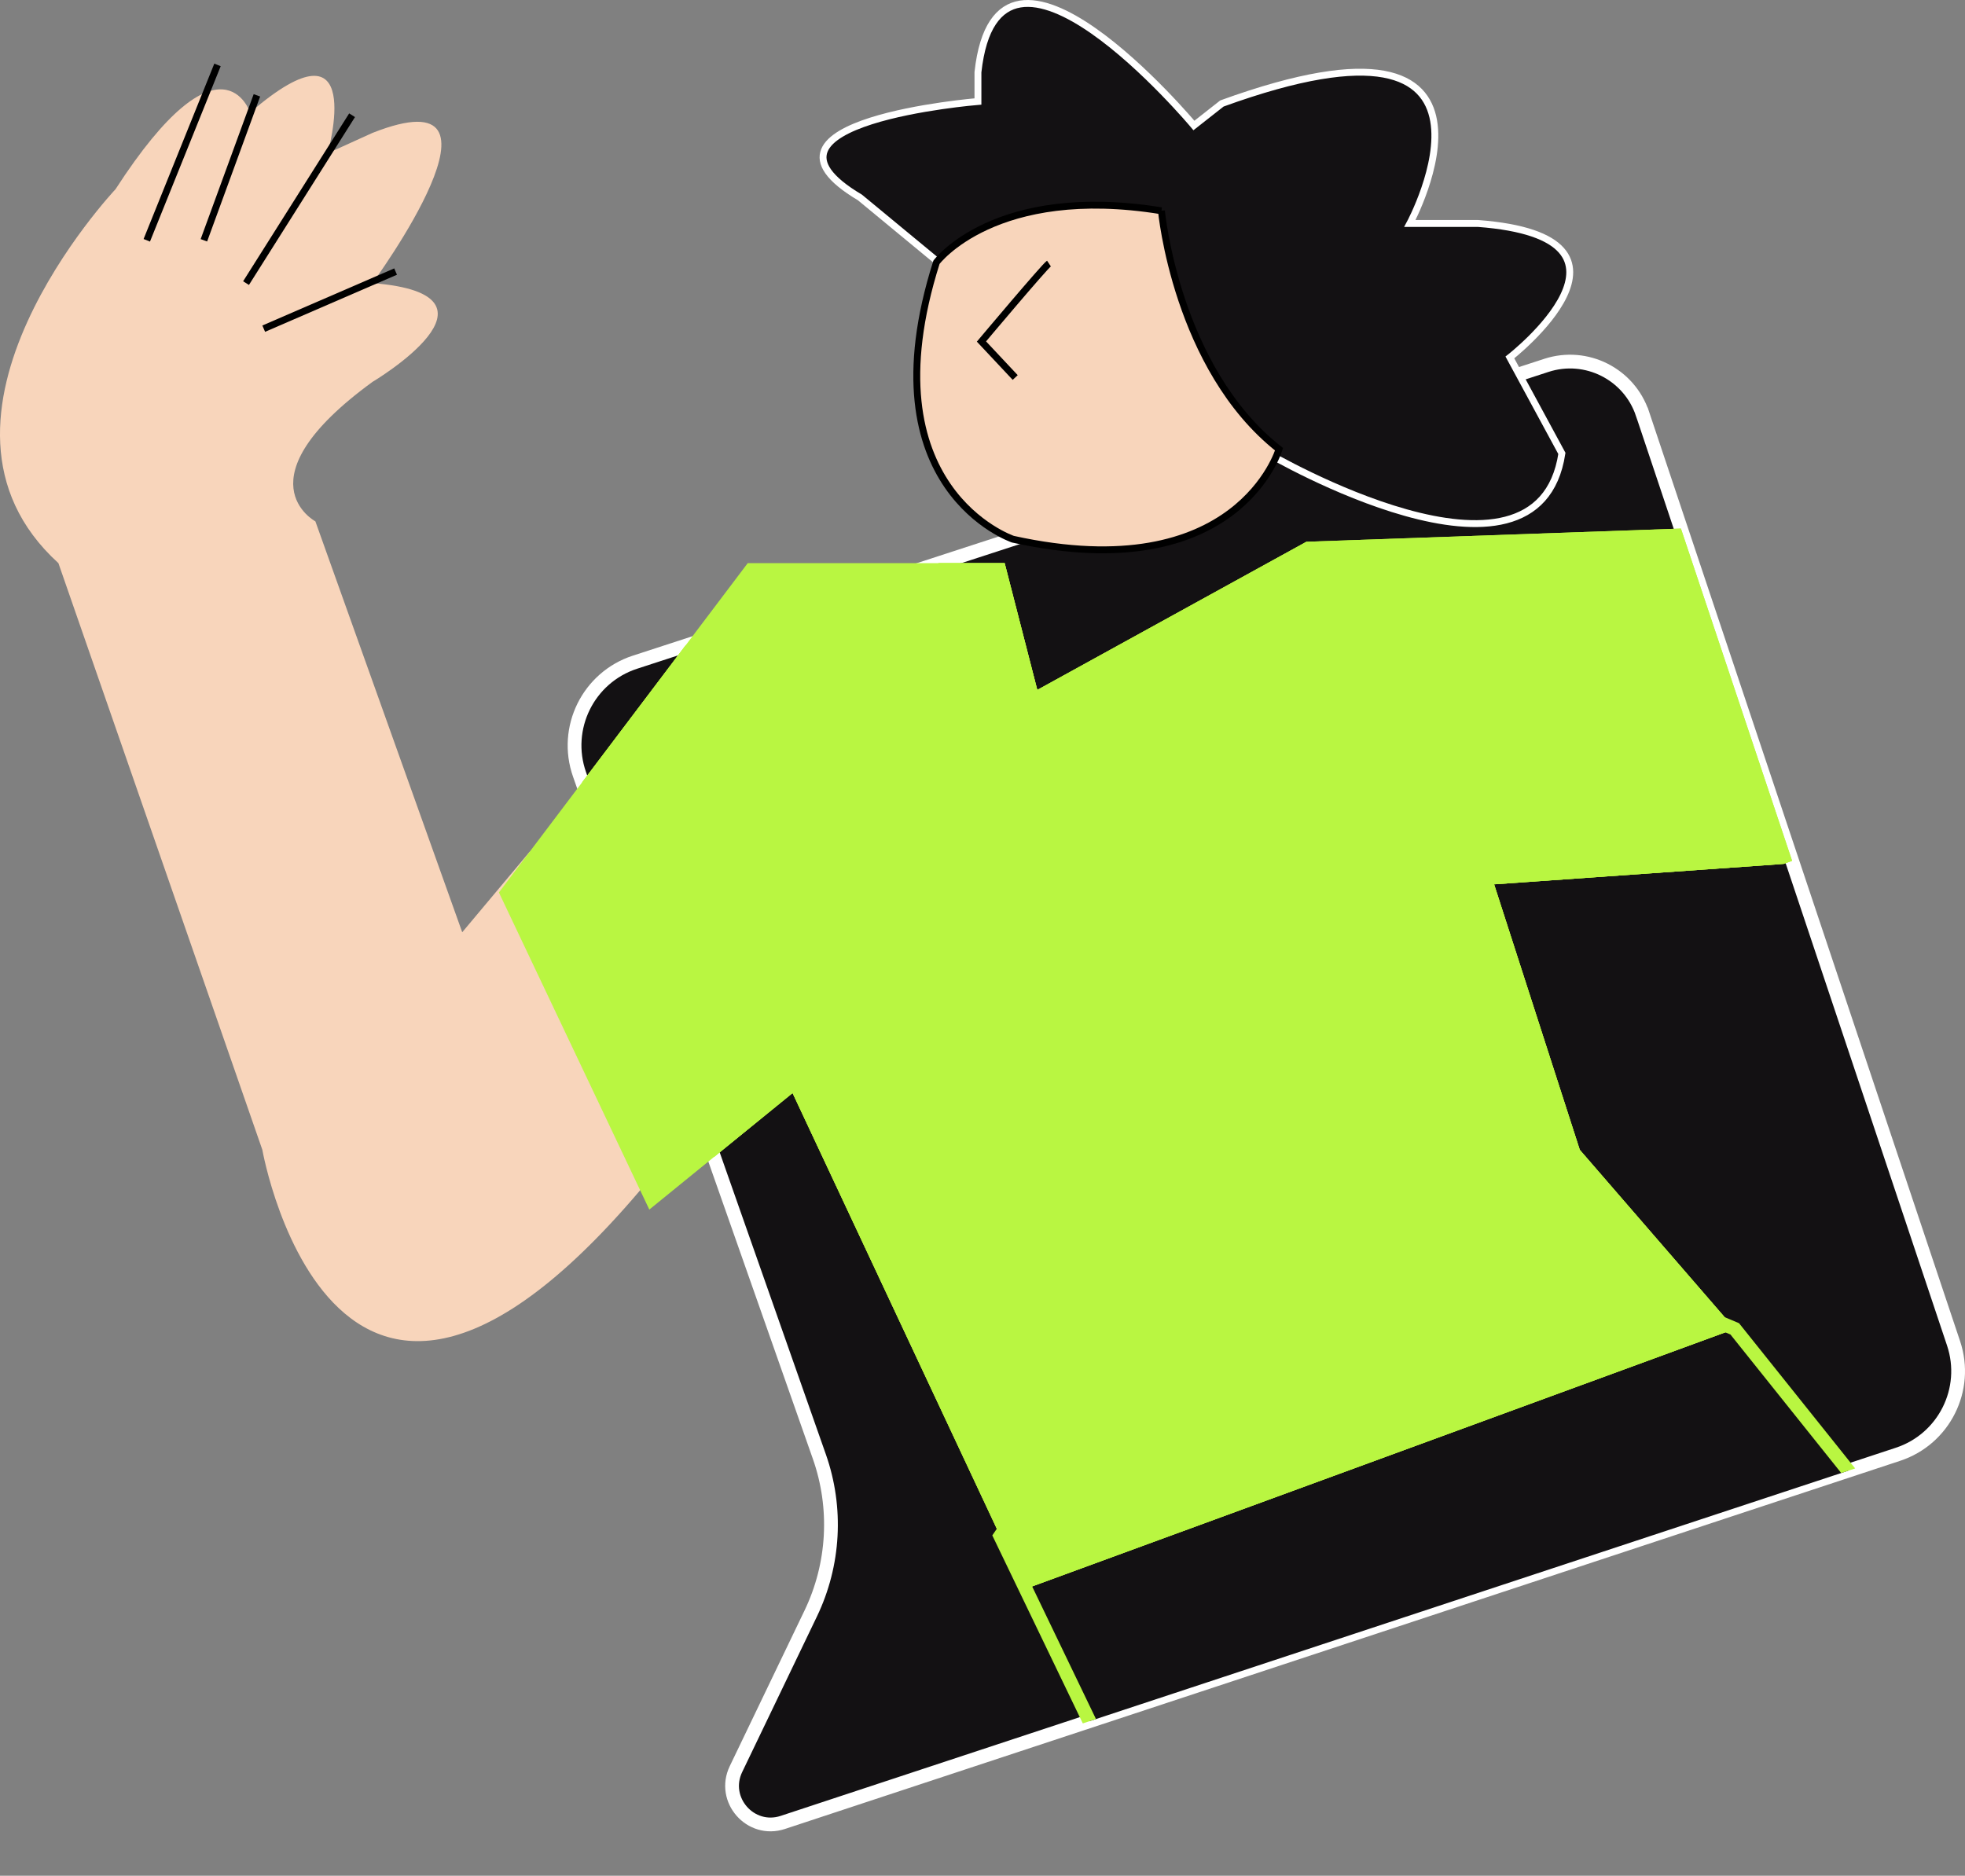 <?xml version="1.0" encoding="UTF-8"?> <svg xmlns="http://www.w3.org/2000/svg" xmlns:xlink="http://www.w3.org/1999/xlink" id="Layer_2" data-name="Layer 2" viewBox="0 0 856.49 817.66"><rect x="0" y="0" width="856.49" height="817.66" fill="#808080" stroke="none"/><defs><style> .cls-1 { fill: #b9f641; } .cls-2 { fill: none; } .cls-3 { stroke: #000; } .cls-3, .cls-4 { fill: #f8d5bb; } .cls-3, .cls-5, .cls-6, .cls-7 { stroke-miterlimit: 10; } .cls-3, .cls-6 { stroke-width: 3px; } .cls-5 { stroke: #b9f641; } .cls-5, .cls-6, .cls-7 { fill: #131113; } .cls-5, .cls-7 { stroke-width: 6px; } .cls-6, .cls-7 { stroke: #fff; } .cls-8 { clip-path: url(#clippath); } </style><clipPath id="clippath"><path class="cls-2" d="M715.92,180.36l135.59,405.24c6.71,20.04-4.16,41.72-24.22,48.34l-486.07,160.48c-14.08,4.65-26.85-9.88-20.43-23.25l32.58-67.81c10.28-21.4,11.64-46.02,3.76-68.42l-104.53-297.36c-7.1-20.2,3.81-42.29,24.17-48.92l397.26-129.39c17.38-5.66,36.08,3.75,41.88,21.09Z"></path></clipPath></defs><g id="Layer_1-2" data-name="Layer 1"><g><path class="cls-7" d="M715.92,180.36l135.59,405.24c6.71,20.04-4.16,41.72-24.22,48.34l-486.07,160.48c-14.08,4.65-26.85-9.88-20.43-23.25l32.58-67.81c10.28-21.4,11.64-46.02,3.76-68.42l-104.53-297.36c-7.1-20.2,3.81-42.29,24.17-48.92l397.26-129.39c17.38-5.66,36.08,3.75,41.88,21.09Z"></path><g><path class="cls-6" d="M552.65,197.65s117.67,68.86,128.13,0l-22.66-41.84s67.12-52.3-13.95-58.4h-29.64s54.91-101.98-81.93-52.3l-12.2,9.59s-85.42-102.25-94.14-23.23v12.77s-107.21,8.72-51.43,41.84l34.87,28.8,15.69,19.14,69.73,61.01,57.53,2.61Z"></path><path class="cls-3" d="M506.24,91.89s6.4,68.64,51.25,103.94c0,0-17.91,60.8-115.97,39.22,0,0-64.72-21.79-33.34-120.72,0,0,25.5-34.21,98.06-22.44Z"></path><path class="cls-3" d="M457.21,114.88c-1.96,1.31-29.42,33.99-29.42,33.99l14.71,15.69"></path></g><path class="cls-4" d="M25.46,245.49l88.89,255.74s33.98,192.69,184.89-7.74l-68.26-122.33-29.51,35.22-64-179.11s-33.78-18.04,24.89-60.8c0,0,64-38.02,0-43.06,0,0,67.56-92.15,0-65.48l-19.56,8.89s17.78-62.19-33.78-17.76c0,0-12.44-38.02-58.67,33.42,0,0-94.22,99.89-24.89,163Z"></path><line class="cls-3" x1="114.95" y1="143.27" x2="172.43" y2="118.38"></line><line class="cls-3" x1="107.24" y1="123.41" x2="153.46" y2="50.23"></line><line class="cls-3" x1="88.87" y1="104.75" x2="111.98" y2="41.56"></line><line class="cls-3" x1="63.98" y1="104.75" x2="94.8" y2="28.3"></line><g class="cls-8"><g><polygon class="cls-5" points="505.46 813.93 435.97 669.56 555.24 494.75 756.13 579.27 846.8 692.67 505.46 813.93"></polygon><polygon class="cls-1" points="777.46 376.6 651.24 385.49 688.58 501.23 756.13 579.27 446.8 692.67 345.46 476.47 283.02 527.27 217.46 389.04 325.91 245.49 437.91 245.49 452.13 300.75 569.46 236.16 821.91 227.27 837.91 354.18 777.46 376.6"></polygon></g><polygon class="cls-1" points="777.46 376.6 651.24 385.49 688.58 501.23 756.13 579.27 446.8 692.67 345.46 476.47 283.02 527.27 217.46 389.04 325.91 245.49 437.91 245.49 452.13 300.75 569.46 236.16 821.91 227.27 837.91 354.18 777.46 376.6"></polygon></g><polygon class="cls-1" points="777.46 376.6 651.24 385.49 688.58 501.23 756.13 579.27 446.8 692.67 345.46 476.47 283.02 527.27 217.46 389.04 325.91 245.49 437.91 245.49 452.13 300.75 569.46 236.16 597.32 296.16 609.32 376.16 777.46 376.6"></polygon></g></g></svg> 